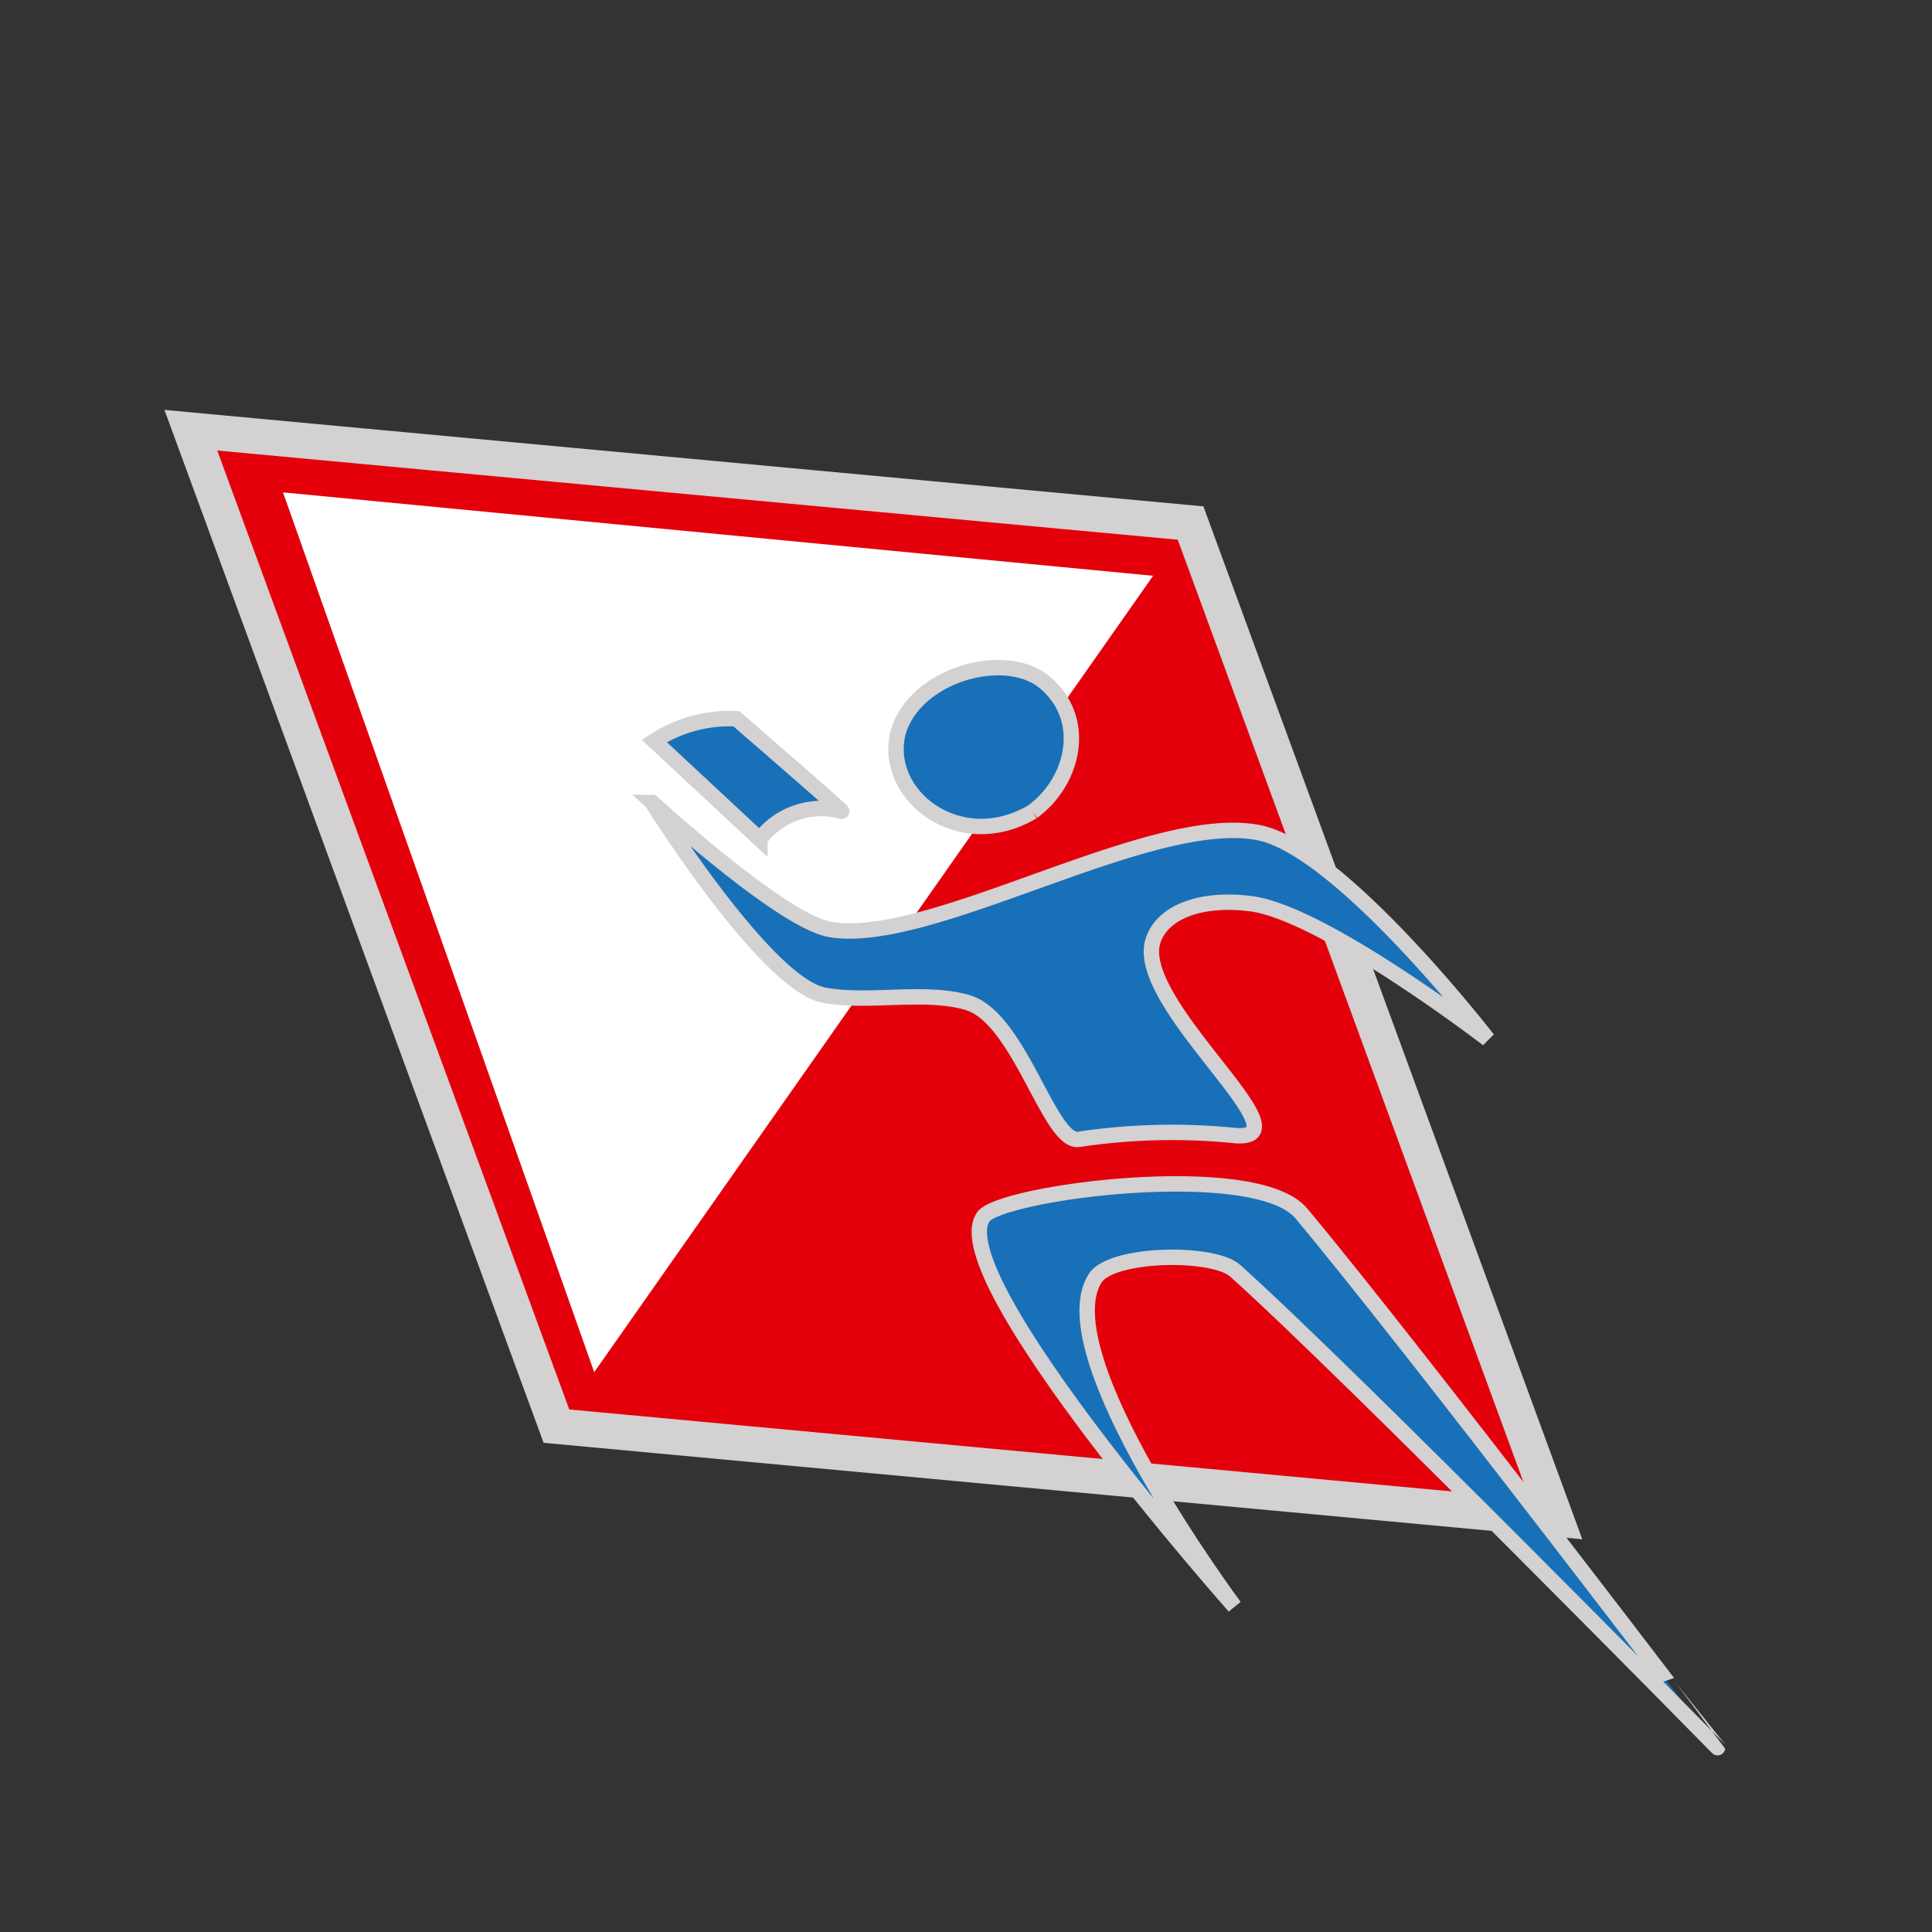 <svg xmlns="http://www.w3.org/2000/svg" viewBox="0 0 141.73 141.73"><rect x="0" y="0" width="141.73" height="141.73" fill="#333333" stroke="none"/><defs><style>.cls-1{fill:#e3000b;stroke-width:2.61px;}.cls-1,.cls-3{stroke:#d3d1d1;}.cls-2{fill:#fff;}.cls-3{fill:#1770b8;stroke-width:1.13px;}</style></defs><g id="gremienarbeit"><g id="g10"><path id="path3069" class="cls-1" d="M40.82,104.62l73.32,6.81L87.34,38.37,14,31.56Z"/><path id="path3071" class="cls-2" d="M43.59,100.66l41-58.42L20.76,36.12"/><path id="path3073" class="cls-3" d="M90.56,117.85S76.78,99.36,80.34,93.77c1.19-1.87,8.61-2,10.26-.56,8.32,7.45,35.4,35,35.4,35S103.52,98.64,95.45,89c-3.39-4-22.09-1.53-23.32.27C69.12,93.68,90.56,117.85,90.56,117.85Z"/><path id="path3075" class="cls-3" d="M79.15,83.58a46.09,46.09,0,0,1,11.31-.29c6,.64-7.4-9.62-5.87-14.3.68-2.06,3.46-3.18,7.21-2.69,5.32.7,17.34,9.93,17.34,9.93s-10.83-14-16.82-15.15c-7.95-1.55-24,8.35-31.4,7.11-3.58-.6-13.09-9.34-13.09-9.34S56.15,72.17,60.44,73c3.19.62,7.43-.38,10.55.55C74.82,74.69,77,83.94,79.15,83.58Z"/><path id="path3077" class="cls-3" d="M48,54.36l7.74,7.21a5.64,5.64,0,0,1,6-2.06c.12,0-7.72-6.78-7.72-6.78A10.07,10.07,0,0,0,48,54.36Z"/><path id="path54-5" class="cls-3" d="M75.76,59.54c-5.36,3.2-11.09-1.22-9.86-5.86,1.25-4.18,7.75-6,10.66-3.69,3.26,2.63,2.32,7.24-.8,9.55"/></g></g></svg>